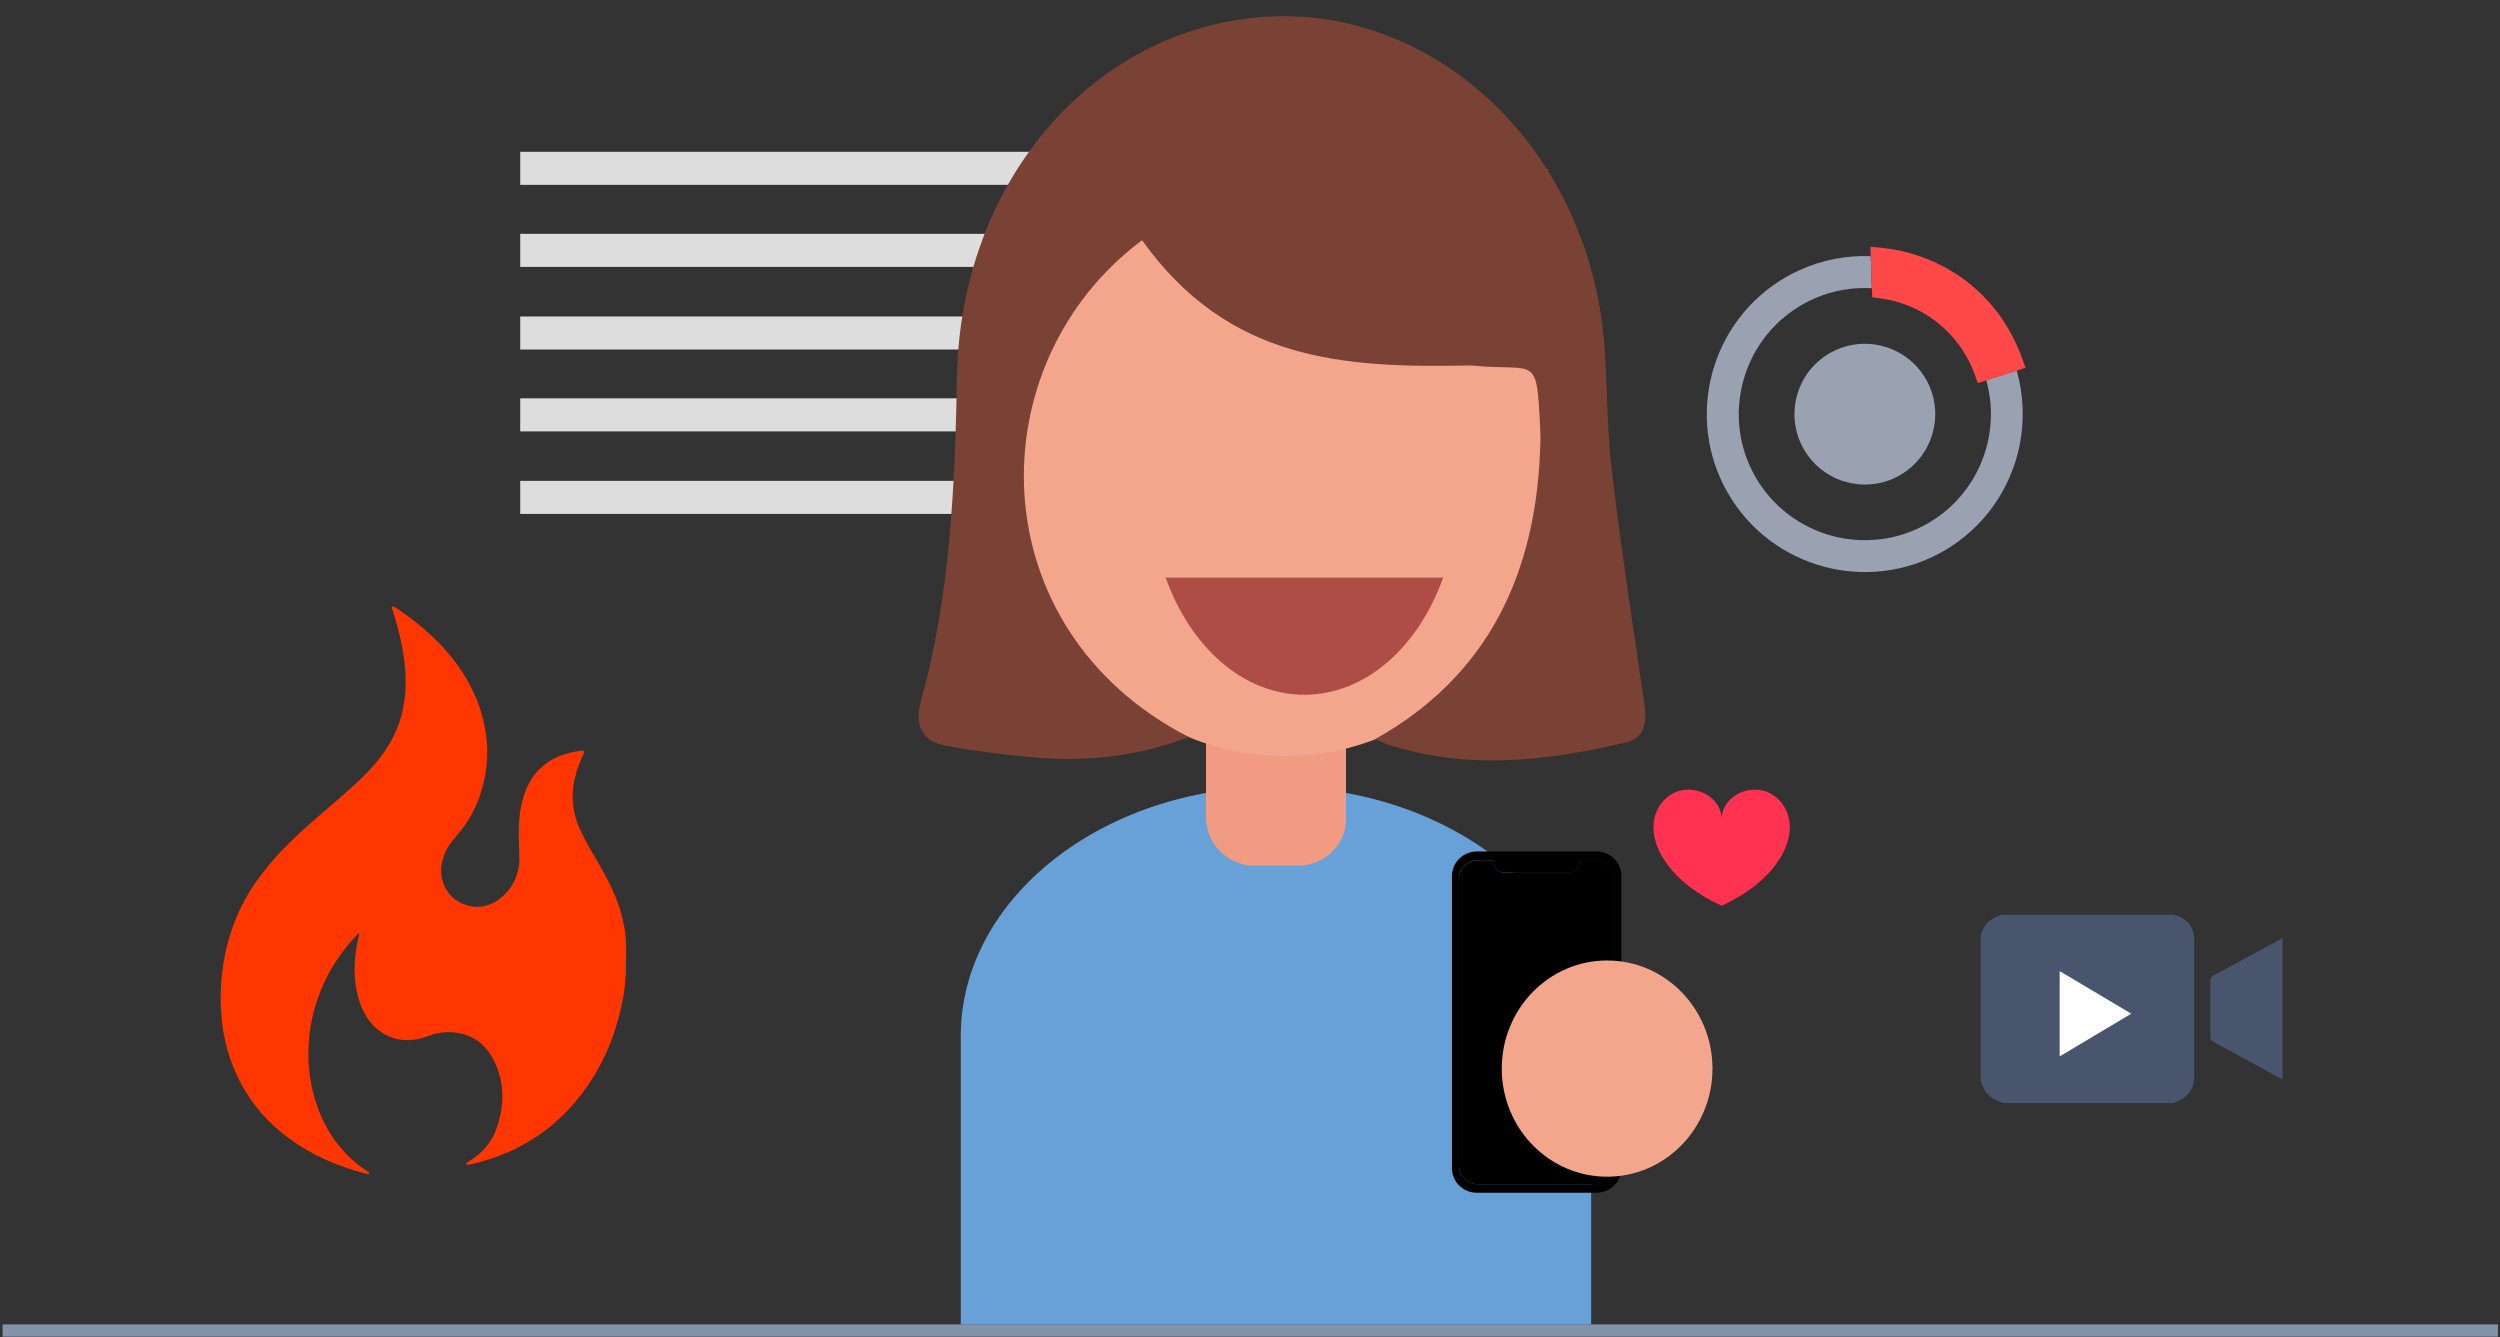 <?xml version="1.0" encoding="utf-8"?>
<!-- Generator: Adobe Illustrator 22.1.0, SVG Export Plug-In . SVG Version: 6.00 Build 0)  -->
<svg version="1.1" id="Layer_1" xmlns="http://www.w3.org/2000/svg" xmlns:xlink="http://www.w3.org/1999/xlink" x="0px" y="0px"
	 viewBox="0 0 2541.2 1359.1" style="enable-background:new 0 0 2541.2 1359.1;" xml:space="preserve">
<rect x="0" y="0" width="2541.2" height="1359.1" fill="#333333" stroke="none"/>
<style type="text/css">
	.st0{fill:#DDDDDD;}
	.st1{fill:#8393AA;}
	.st2{fill:#67A1D7;}
	.st3{fill:#F29B83;}
	.st4{fill:#F4A68C;}
	.st5{fill:none;}
	.st6{fill:#7A4235;}
	.st7{fill:#9AA1B1;}
	.st8{fill:#FF4949;}
	.st9{fill:#FF3600;}
	.st10{fill:#49556D;}
	.st11{fill-rule:evenodd;clip-rule:evenodd;fill:#49556D;}
	.st12{fill:#FFFFFF;}
	.st13{fill:#AD4D45;}
	.st14{fill:#FF3351;}
</style>
<g>
	<rect x="528.8" y="154.3" class="st0" width="637.9" height="33.6"/>
	<rect x="528.8" y="237.7" class="st0" width="548.7" height="33.6"/>
	<rect x="528.8" y="321.7" class="st0" width="548.7" height="33.6"/>
	<rect x="528.8" y="404.9" class="st0" width="548.6" height="33.6"/>
	<rect x="528.8" y="488.8" class="st0" width="548.6" height="33.6"/>
</g>
<rect x="2.6" y="1346.2" class="st1" width="2536.5" height="12.5"/>
<path class="st2" d="M1617.4,1346.3v-293.1c0-139.6-143.9-253.5-320.4-253.5c-176.5,0-320.4,114-320.4,253.5v293.1"/>
<path class="st3" d="M1319.3,879.9h-44.5c-26.7,0-48.9-22.2-48.9-48.9V633.6c0-26.7,22.2-48.9,48.9-48.9h44.5
	c26.7,0,48.9,22.2,48.9,48.9v198.8C1368.2,859.1,1346,879.9,1319.3,879.9z"/>
<path class="st4" d="M1039,172.1v316.5c0,154.3,119.7,280,267,280c147.3,0,267-125.7,267-280V172.1"/>
<g>
	<path class="st5" d="M1521.5,884.1c-1.8-1.8-3-4.3-3-7c0-0.8-0.3-1.5-0.8-2c0.5,0.5,0.8,1.2,0.8,1.9
		C1518.5,879.8,1519.7,882.3,1521.5,884.1z"/>
	<path class="st5" d="M1640.9,892.9c0-3.6-1-6.9-2.8-9.7C1639.9,886,1640.9,889.4,1640.9,892.9z"/>
	<path d="M1622,874.3h-13.7c-1.5,0-2.8,1.2-2.8,2.8c0,5.5-4.5,9.9-10.1,9.9h-66.6c-2.8,0-5.3-1.1-7.2-2.9c-1.8-1.8-3-4.3-3-7
		c0-0.8-0.3-1.4-0.8-1.9c-0.5-0.5-1.2-0.8-2-0.8H1502c-10.5,0-19,8.3-19,18.6v292.1c0,10.3,8.5,18.6,19,18.6h119.9
		c10.5,0,19-8.3,19-18.6h0V892.9c0-3.6-1-6.9-2.8-9.7C1634.8,877.9,1628.8,874.3,1622,874.3z"/>
	<path d="M1622.8,865.5h-121.6c-14,0-25.3,11.2-25.3,24.9v297.1c0,13.8,11.3,24.9,25.3,24.9h121.6c14,0,25.3-11.2,25.3-24.9V890.5
		C1648.1,876.7,1636.8,865.5,1622.8,865.5z M1640.9,1185.1L1640.9,1185.1c0,10.3-8.5,18.6-19,18.6H1502c-10.5,0-19-8.4-19-18.6
		V892.9c0-10.3,8.5-18.6,19-18.6h13.7c0.8,0,1.5,0.3,2,0.8c0.5,0.5,0.8,1.2,0.8,2c0,2.7,1.1,5.2,3,7c1.8,1.8,4.4,2.9,7.2,2.9h66.6
		c5.6,0,10.1-4.5,10.1-9.9c0-1.5,1.3-2.8,2.8-2.8h13.7c6.8,0,12.8,3.6,16.1,8.9c1.8,2.8,2.8,6.2,2.8,9.7V1185.1z"/>
</g>
<ellipse class="st4" cx="1633.6" cy="1086.2" rx="107.1" ry="109.9"/>
<path class="st6" d="M1397.9,751.3c113.7-63.7,165-167.4,167.9-303.4c0.1-4.5-0.1-8.9-0.3-13.4c-3.6-76-3.6-56.4-70.2-63
	c-131.1,2.7-246.7-4.7-334.4-127.3c-168,125.2-166.7,395.1,47.5,505c-51.5,19.7-103.8,25.4-157,20.7c-30.3-2.7-60.7-6.4-90.6-12
	c-23.2-4.4-31.6-20.3-24.8-44.7c30-107.9,34.7-219.6,36.8-331C976.3,190.7,1103.5,35.6,1275,18c167.6-17.2,322.3,113.1,351.9,299.8
	c8.2,51.5,5,105.2,11.1,157.3c9.3,80.3,21.8,160.1,33.4,240c2.8,19.2,0.4,35.1-18.6,39.6c-81,18.9-159.7,28.2-240.7,2.6
	C1408.1,756,1404.5,754.1,1397.9,751.3z"/>
<g>
	<path class="st7" d="M1833.6,456.7c19.7,34.2,63.5,46,97.7,26.3c34.2-19.7,46-63.5,26.3-97.7c-19.7-34.2-63.5-46-97.7-26.3
		C1825.6,378.7,1813.9,422.4,1833.6,456.7z"/>
	<path class="st7" d="M2016.1,464.5c-9.9,27.5-29.2,51.8-56.5,67.5c-61.2,35.3-139.8,14.2-175.1-47c-35-60.7-14.5-138.5,45.5-174.2
		c0.5-0.3,1-0.6,1.5-0.9c22.4-12.9,47.1-18.3,71.2-16.9l-1.2-32.6c-24.5-1-49.4,3.7-72.8,14.4c-4.5,2.1-9,4.4-13.4,6.9
		c-76.7,44.2-103.2,142.7-59,219.4c44.2,76.7,142.7,103.2,219.4,59c41.6-24,68.4-63.8,77.2-107.5c5-24.8,4.2-50.9-3-76l-30.9,9.9
		C2026.3,412.5,2025,439.8,2016.1,464.5z"/>
	<path class="st8" d="M1986.5,277.3c-22.4-14.1-48.2-23-74.6-25.5l-10.6-1l0.3,9.7l1.2,32.6l0.3,9.1l7.8,1
		c17.8,2.3,35,8.7,49.9,18.5c15.6,10.2,28.3,23.7,37.7,40c3.5,6.1,6.5,12.6,8.9,19.2l3,8.5l8.5-2.7l30.9-9.9l9.1-2.9l-3.2-9
		c-3.5-9.9-7.9-19.5-13.1-28.6C2029.1,312.2,2009.6,291.9,1986.5,277.3z"/>
</g>
<g id="uFC6Wx.tif">
	<g>
		<path class="st9" d="M636.2,983.1c0,2,0,4.1,0,6.1c-0.8,6.7-0.9,13.6-2,20.3c-6.5,38.8-20.6,73.6-43.9,103.7
			c-16.8,21.7-36.9,38.8-60.2,51.3c-16.6,9-34.2,15.1-52.3,19.1c-1.4,0.3-2.9,0.9-4.1-0.5c0.1-0.8,0.7-1.1,1.1-1.4
			c5.9-3.5,11.5-7.6,16.4-12.7c4.8-5.1,9-10.8,11.7-17.4c8.9-21.9,10.8-44.4,2.2-66.8c-7.8-20.3-21.7-32.6-41.9-35.2
			c-9-1.2-18-0.1-26.7,3.1c-6.8,2.5-13.8,4.4-21,4.6c-21.4,0.5-39.9-12.7-48.3-34.3c-3.9-10-6-20.5-6.6-31.4
			c-0.7-14,1.1-27.6,4.3-41.1c0.1-0.6,0.4-1.2,0.2-1.8c-0.5-0.4-0.7,0.1-0.9,0.3c-11.9,12.1-22.1,25.6-30.3,41
			c-10.1,19.1-16.8,39.5-19.3,61.5c-3.1,26.9,0,52.9,9.7,77.9c5.4,13.8,12.6,26.3,22,37.3c8,9.4,16.9,17.5,27.1,23.8
			c0.5,0.3,1,0.6,1.4,1c0.3,0.4,0.7,0.8,0.5,1.3c-0.2,0.6-0.7,0.6-1.2,0.6c-0.7,0-1.3-0.2-1.9-0.3c-28.1-7.3-54.8-18.5-78.9-36.3
			c-20.6-15.2-37.6-34.4-49.8-58.2c-10-19.6-16-40.6-18.2-62.9c-2.4-25.4-0.6-50.5,5.7-75.2c6.7-26.4,18.2-50.2,34.4-71.1
			c6.2-8,12.6-15.9,19.5-23.2c13.1-13.9,27.2-26.6,41.6-38.9c13.8-11.9,27.9-23.6,41-36.4c11.8-11.5,22.6-24,30.7-39
			c8.7-16,13.1-33.3,14-52c1-22.2-3-43.4-8.6-64.4c-1.5-5.4-3.1-10.7-4.8-16c-0.3-1-1.3-2.2,0.2-3.1c1.7,0,3,1,4.3,1.9
			c12.8,8.7,25,18.1,36.4,28.9c17.9,17.1,33.1,36.7,43.4,60.4c6.4,14.8,10.4,30.3,11.7,46.7c1.8,22.9-2.2,44.5-11.2,65
			c-4.6,10.4-10.6,19.9-17.9,28.3c-5.2,6.1-10.5,12.2-13.6,20c-3.4,8.5-5,17.3-2.6,26.5c3.3,12.7,11.2,20.9,22.3,25.1
			c15,5.6,28.7,1.8,40.6-9.4c8.3-7.9,13.4-17.9,15.1-29.9c0.7-5.3,0.4-10.6,0.2-15.9c-0.8-18.2-1-36.3,4.4-53.9
			c6.9-22.7,21.2-36.9,42-43.5c5.5-1.7,11.1-2.8,16.7-3.5c2.9-0.4,3.5,0.4,2.2,3.3c-3.6,7.9-6.7,15.9-8.7,24.5
			c-4.4,18.2-2.2,35.6,5.3,52.3c5.2,11.7,11.9,22.4,18.2,33.3c8.9,15.3,17.3,31,22.5,48.4c3.4,11.4,5.9,23,6,35
			c0,0.3,0.1,0.6,0.3,0.8c0,0.6,0,1.2,0,1.8c-0.4,0.4-0.4,0.8,0,1.2c0,1.4,0,2.9,0,4.3c-0.5,1.6-0.5,3.3,0,4.9c0,0.8,0,1.6,0,2.4
			c-0.6,1-0.2,2.1-0.3,3.2C636,980.4,635.6,981.8,636.2,983.1z"/>
		<path class="st9" d="M636.2,973.3c-0.8-1.6-0.9-3.3,0-4.9C636.2,970.1,636.2,971.7,636.2,973.3z"/>
		<path class="st9" d="M636.2,983.1c-1.1-1.3-0.3-2.8-0.5-4.2c0.2-0.3,0.3-0.3,0.5,0C636.2,980.3,636.2,981.7,636.2,983.1z"/>
		<path class="st9" d="M636.2,978.8c-0.2,0-0.4,0-0.5,0c0.1-1.1-0.4-2.2,0.5-3.1C636.2,976.8,636.2,977.8,636.2,978.8z"/>
		<path class="st9" d="M636.2,964.1c-0.7-0.4-0.8-0.8,0-1.2C636.2,963.3,636.2,963.7,636.2,964.1z"/>
	</g>
</g>
<g>
	<g id="PGlGlG.tif">
		<g>
			<path class="st10" d="M2035.1,929.8c58.3,0,116.6,0,175,0c0.8,0.3,1.5,0.7,2.4,0.9c11.1,3.4,17.8,12.2,17.8,23.9
				c0,46.7,0,93.3,0,140c0,8.6-3.3,15.9-10.1,21.1c-3.2,2.4-7.2,3.7-10.8,5.5c-57.8,0-115.6,0-173.5,0c-2.9-1.2-6-2.3-8.8-3.8
				c-7.4-4.1-11.3-10.8-13.7-18.6c0-49.6,0-99.2,0-148.8c2.8-8.5,7.9-15,16.6-18.3C2031.6,931.1,2033.3,930.5,2035.1,929.8z"/>
			<path class="st11" d="M2320.2,1097.3c-23.4-12.7-46.7-25.5-70.2-38.2c-2.4-1.3-3.2-2.8-3.2-5.5c0.1-18.9,0.1-37.9,0-56.8
				c0-2.5,0.7-3.9,3-5.2c23.5-12.6,46.9-25.3,70.3-37.9C2320.2,1001.6,2320.2,1049.5,2320.2,1097.3z"/>
		</g>
	</g>
	<g>
		<polygon class="st12" points="2166.4,1030.4 2093.6,987.1 2093.6,1073.8 		"/>
	</g>
</g>
<g>
	<path class="st13" d="M1325.9,706.2c62.3,0,116-48.7,141-119.1h-282C1209.9,657.5,1263.6,706.2,1325.9,706.2z"/>
</g>
<path class="st14" d="M1811.2,816.5c-20.6-26.8-61.2-11-61.2,16.2c0-27.2-40.6-43-61.2-16.2c-21.3,27.7-0.3,76.2,61.2,104.1
	C1811.5,892.7,1832.5,844.1,1811.2,816.5z"/>
</svg>
